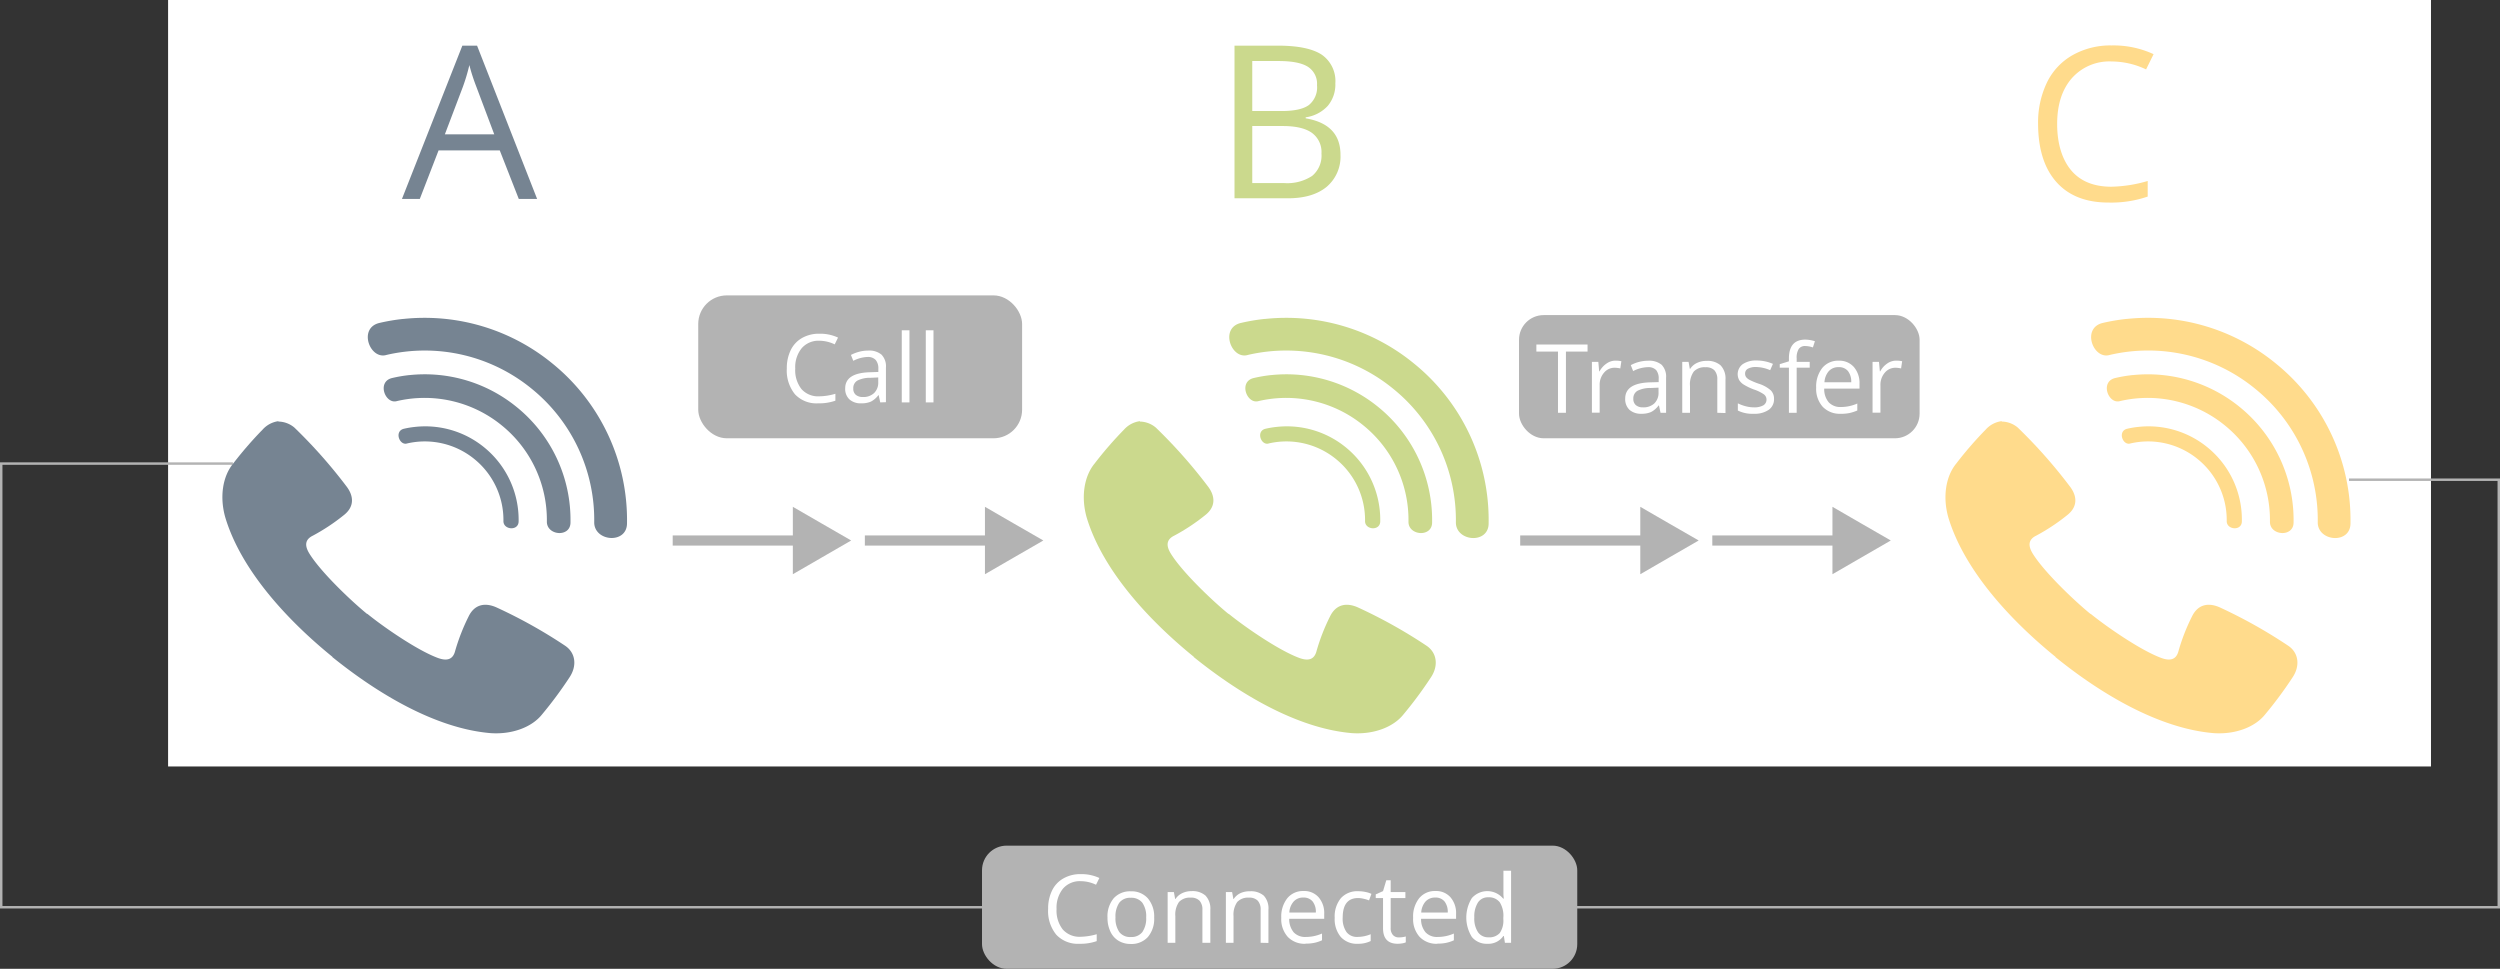 <svg id="transfer" xmlns="http://www.w3.org/2000/svg" viewBox="0 0 510 197.64"><rect x="0" y="0" width="510" height="197.64" fill="#333333" stroke="none"/><defs><style>.cls-1,.cls-8{fill:#fff;}.cls-2{fill:none;stroke:#b3b3b3;stroke-miterlimit:2.61;stroke-width:0.5px;}.cls-2,.cls-3,.cls-4,.cls-5,.cls-7,.cls-8{fill-rule:evenodd;}.cls-3{fill:#768492;}.cls-4{fill:#cbd98d;}.cls-5{fill:#ffdb8c;}.cls-6,.cls-7{fill:#b3b3b3;}</style></defs><title>transfer</title><rect class="cls-1" x="34.29" width="461.63" height="156.36"/><polyline class="cls-2" points="47.51 94.57 0.25 94.57 0.25 185.08 509.75 185.08 509.75 97.86 479.2 97.86"/><path class="cls-3" d="M57.8,243.1h0a5.28,5.28,0,0,0-3.23,1.72h0a77.59,77.59,0,0,0-6,6.92h0c-2.12,2.57-2.82,6.76-1.61,11h0c3.29,10.95,12.9,21.17,21.85,28.43h0s0,0,0,0h0s0,.05,0,.06h0c9,7.26,20.89,14.55,32.28,15.51h0c4.39.3,8.41-1.21,10.48-3.81h0a81.46,81.46,0,0,0,5.57-7.51h0c1.64-2.41,1.28-5.09-.87-6.52h0a101.45,101.45,0,0,0-13.84-7.74h0c-2.33-1.1-4.59-.82-5.85,1.81h0a41.06,41.06,0,0,0-2.73,7h0c-.43,1.71-1.6,2.13-3.5,1.44h0c-4.13-1.51-11-6.24-14.34-8.95h0l-.07-.05h-.07c-3.33-2.72-9.39-8.51-11.72-12.24h0c-1.08-1.72-.91-2.95.68-3.72h0a40.62,40.62,0,0,0,6.23-4.12h0c2.32-1.77,2.13-4,.57-6h0a102.83,102.83,0,0,0-10.57-11.92h0a5.18,5.18,0,0,0-3.21-1.23H57.8Z" transform="translate(-1 -157.18)"/><path class="cls-3" d="M84.54,233.7h-.06a28.73,28.73,0,0,0-3.46.59c-3.23.73-1.43,5.47,1,4.7h0a24.9,24.9,0,0,1,21.3,4.94h0a24.85,24.85,0,0,1,9.24,19.72h0c.05,2.83,4.86,3.2,4.82.07h0a29.63,29.63,0,0,0-11-23.52h0A29.65,29.65,0,0,0,84.54,233.7Z" transform="translate(-1 -157.18)"/><path class="cls-3" d="M85.65,244.27h0a18.85,18.85,0,0,0-2.23.37c-2.07.47-.92,3.52.65,3h0a16,16,0,0,1,13.69,3.18h0a16,16,0,0,1,5.94,12.68h0c0,1.81,3.13,2.05,3.1,0h0a19.06,19.06,0,0,0-7.1-15.12h0A19,19,0,0,0,85.65,244.27Z" transform="translate(-1 -157.18)"/><path class="cls-3" d="M83.34,222.24h-.08a39.26,39.26,0,0,0-4.81.81c-4.47,1-2,7.6,1.42,6.53h0a34.44,34.44,0,0,1,29.53,6.85h0a34.46,34.46,0,0,1,12.82,27.36h0c.06,3.92,6.75,4.42,6.69.08h0a41.13,41.13,0,0,0-15.31-32.61h0A41.13,41.13,0,0,0,83.34,222.24Z" transform="translate(-1 -157.18)"/><path class="cls-4" d="M233.58,243.1h-.05a5.28,5.28,0,0,0-3.23,1.72h0a76,76,0,0,0-6,6.92h0c-2.12,2.57-2.82,6.76-1.62,11h0c3.3,10.95,12.91,21.17,21.86,28.43h0s0,0,0,0h0s0,.05,0,.06h0c9,7.26,20.89,14.55,32.27,15.51h0c4.4.3,8.42-1.21,10.49-3.81h0a81.46,81.46,0,0,0,5.57-7.51h0c1.64-2.41,1.28-5.09-.87-6.52h0a101.45,101.45,0,0,0-13.84-7.74h0c-2.33-1.1-4.59-.82-5.85,1.81h0a40.22,40.22,0,0,0-2.73,7h0c-.43,1.71-1.6,2.13-3.5,1.44h0c-4.13-1.51-11-6.24-14.35-8.95h0l-.06-.05h-.07c-3.33-2.72-9.4-8.51-11.72-12.24h0c-1.08-1.72-.91-2.95.67-3.72h0a40.32,40.32,0,0,0,6.24-4.12h0c2.32-1.77,2.13-4,.57-6h0a102.83,102.83,0,0,0-10.57-11.92h0a5.18,5.18,0,0,0-3.21-1.23h-.06Z" transform="translate(-1 -157.18)"/><path class="cls-4" d="M260.32,233.7h-.06a29.24,29.24,0,0,0-3.47.59c-3.22.73-1.42,5.47,1,4.7h0a24.9,24.9,0,0,1,21.3,4.94h0a24.85,24.85,0,0,1,9.24,19.72h0c0,2.83,4.86,3.2,4.82.07h0a29.69,29.69,0,0,0-11-23.52h0A29.65,29.65,0,0,0,260.32,233.7Z" transform="translate(-1 -157.18)"/><path class="cls-4" d="M261.42,244.27h0a18.85,18.85,0,0,0-2.23.37c-2.07.47-.92,3.52.65,3h0a16,16,0,0,1,13.69,3.18h0a16,16,0,0,1,5.94,12.68h0c0,1.81,3.12,2.05,3.1,0h0a19.06,19.06,0,0,0-7.1-15.12h0A19,19,0,0,0,261.42,244.27Z" transform="translate(-1 -157.18)"/><path class="cls-4" d="M259.12,222.24H259a39.26,39.26,0,0,0-4.81.81c-4.47,1-2,7.6,1.41,6.53h0a34.45,34.45,0,0,1,29.54,6.85h0A34.46,34.46,0,0,1,298,263.8h0c.06,3.92,6.75,4.42,6.68.08h0a41.07,41.07,0,0,0-15.31-32.61h0A41.09,41.09,0,0,0,259.12,222.24Z" transform="translate(-1 -157.18)"/><path class="cls-5" d="M409.36,243.1h-.05a5.26,5.26,0,0,0-3.23,1.72h0a76,76,0,0,0-6,6.92h0c-2.12,2.57-2.82,6.76-1.62,11h0c3.3,10.95,12.91,21.17,21.86,28.43h0s0,0,0,0h0s0,.05,0,.06h0c8.95,7.26,20.89,14.55,32.27,15.51h0c4.4.3,8.41-1.21,10.49-3.81h0a81.46,81.46,0,0,0,5.57-7.51h0c1.64-2.41,1.28-5.09-.87-6.52h0A102.05,102.05,0,0,0,454,281.16h0c-2.33-1.1-4.59-.82-5.85,1.81h0a40.22,40.22,0,0,0-2.73,7h0c-.43,1.71-1.6,2.13-3.5,1.44h0c-4.13-1.51-11-6.24-14.35-8.95h0s0,0-.07-.05h-.06c-3.33-2.72-9.4-8.51-11.73-12.24h0c-1.07-1.72-.9-2.95.68-3.72h0a40.32,40.32,0,0,0,6.24-4.12h0c2.32-1.77,2.13-4,.56-6h0a102.7,102.7,0,0,0-10.56-11.92h0a5.18,5.18,0,0,0-3.21-1.23h-.06Z" transform="translate(-1 -157.18)"/><path class="cls-5" d="M436.1,233.7H436a29.24,29.24,0,0,0-3.47.59c-3.22.73-1.42,5.47,1,4.7h0a24.9,24.9,0,0,1,21.3,4.94h0a24.88,24.88,0,0,1,9.24,19.72h0c0,2.83,4.86,3.2,4.82.07h0a29.69,29.69,0,0,0-11-23.52h0A29.66,29.66,0,0,0,436.1,233.7Z" transform="translate(-1 -157.18)"/><path class="cls-5" d="M437.2,244.27h0a18.2,18.2,0,0,0-2.23.37c-2.07.47-.92,3.52.65,3h0a16,16,0,0,1,13.69,3.18h0a16,16,0,0,1,5.94,12.68h0c0,1.81,3.12,2.05,3.09,0h0a19,19,0,0,0-7.09-15.12h0A19,19,0,0,0,437.2,244.27Z" transform="translate(-1 -157.18)"/><path class="cls-5" d="M434.9,222.24h-.08a39.26,39.26,0,0,0-4.81.81c-4.47,1-2,7.6,1.41,6.53h0A34.45,34.45,0,0,1,461,236.44h0a34.46,34.46,0,0,1,12.82,27.36h0c.06,3.92,6.74,4.42,6.68.08h0a41.07,41.07,0,0,0-15.31-32.61h0A41.09,41.09,0,0,0,434.9,222.24Z" transform="translate(-1 -157.18)"/><path class="cls-3" d="M106.83,197.76l-3.88-9.9H90.47l-3.83,9.9H83l12.32-31.27h3l12.25,31.27Zm-5-13.17-3.63-9.65c-.47-1.22-1-2.71-1.45-4.49a38.22,38.22,0,0,1-1.34,4.49l-3.66,9.65Z" transform="translate(-1 -157.18)"/><rect class="cls-6" x="176.43" y="109.23" width="26.96" height="2.07"/><polygon class="cls-7" points="212.84 110.26 206.88 113.7 200.93 117.14 200.93 110.26 200.93 103.39 206.88 106.83 212.84 110.26"/><rect class="cls-6" x="137.23" y="109.23" width="26.96" height="2.07"/><polygon class="cls-7" points="173.64 110.26 167.69 113.7 161.74 117.14 161.74 110.26 161.74 103.39 167.69 106.83 173.64 110.26"/><rect class="cls-6" x="349.31" y="109.23" width="26.96" height="2.07"/><polygon class="cls-7" points="385.72 110.26 379.77 113.7 373.82 117.14 373.82 110.26 373.82 103.39 379.77 106.83 385.72 110.26"/><rect class="cls-6" x="310.12" y="109.23" width="26.96" height="2.07"/><polygon class="cls-7" points="346.53 110.26 340.57 113.7 334.62 117.14 334.62 110.26 334.62 103.39 340.57 106.83 346.53 110.26"/><path class="cls-4" d="M252.84,166.49h8.8q6.19,0,9,1.85a6.54,6.54,0,0,1,2.77,5.86,6.76,6.76,0,0,1-1.54,4.57,7.46,7.46,0,0,1-4.51,2.34v.21q7.1,1.2,7.1,7.45a8.06,8.06,0,0,1-2.82,6.52q-2.84,2.34-7.9,2.34H252.84V166.49Zm3.62,13.34h6q3.84,0,5.52-1.2a4.62,4.62,0,0,0,1.69-4.06,4.11,4.11,0,0,0-1.88-3.78c-1.25-.78-3.23-1.16-6-1.16h-5.33v10.2Zm0,3.06v11.64H263a9.23,9.23,0,0,0,5.67-1.46,5.37,5.37,0,0,0,1.91-4.56,4.83,4.83,0,0,0-2-4.26c-1.3-.91-3.27-1.36-5.93-1.36Z" transform="translate(-1 -157.18)"/><path class="cls-5" d="M431.76,169.72a10.21,10.21,0,0,0-8.1,3.41c-2,2.29-3,5.4-3,9.36s1,7.23,2.87,9.45,4.63,3.33,8.17,3.33a28,28,0,0,0,7.43-1.17v3.18a22.88,22.88,0,0,1-8,1.22q-6.89,0-10.61-4.17t-3.75-11.87a18.82,18.82,0,0,1,1.8-8.43,12.83,12.83,0,0,1,5.2-5.58,15.68,15.68,0,0,1,8-2,19.44,19.44,0,0,1,8.56,1.78l-1.53,3.11A16.47,16.47,0,0,0,431.76,169.72Z" transform="translate(-1 -157.18)"/><rect class="cls-6" x="142.44" y="60.26" width="66.07" height="29.15" rx="5.83" ry="5.83"/><path class="cls-8" d="M168.14,226.69a4.52,4.52,0,0,0-3.59,1.52,6.1,6.1,0,0,0-1.32,4.15,6.21,6.21,0,0,0,1.27,4.19,4.52,4.52,0,0,0,3.63,1.48,12.18,12.18,0,0,0,3.29-.52v1.41a10.06,10.06,0,0,1-3.54.54,6,6,0,0,1-4.71-1.85,7.65,7.65,0,0,1-1.66-5.26,8.38,8.38,0,0,1,.8-3.75,5.69,5.69,0,0,1,2.31-2.47,6.93,6.93,0,0,1,3.54-.87,8.54,8.54,0,0,1,3.8.79l-.68,1.38A7.32,7.32,0,0,0,168.14,226.69Z" transform="translate(-1 -157.18)"/><path class="cls-8" d="M180.57,239.27l-.32-1.47h-.07a4.4,4.4,0,0,1-1.54,1.32,4.77,4.77,0,0,1-1.93.34,3.43,3.43,0,0,1-2.41-.79,2.91,2.91,0,0,1-.88-2.26c0-2.1,1.68-3.19,5-3.29l1.76-.06v-.64a2.63,2.63,0,0,0-.53-1.8A2.14,2.14,0,0,0,178,230a6.79,6.79,0,0,0-2.93.79l-.48-1.2a7.94,7.94,0,0,1,1.67-.65,7.19,7.19,0,0,1,1.83-.24,3.9,3.9,0,0,1,2.74.83,3.39,3.39,0,0,1,.9,2.63v7.07Zm-3.55-1.1a3.15,3.15,0,0,0,2.3-.81,2.94,2.94,0,0,0,.84-2.24v-.94l-1.57.07a5.64,5.64,0,0,0-2.7.58,1.75,1.75,0,0,0-.82,1.6,1.6,1.6,0,0,0,.51,1.29A2.14,2.14,0,0,0,177,238.17Z" transform="translate(-1 -157.18)"/><rect class="cls-1" x="183.96" y="67.38" width="1.57" height="14.71"/><rect class="cls-1" x="188.86" y="67.38" width="1.57" height="14.71"/><rect class="cls-6" x="309.88" y="64.28" width="81.72" height="25.13" rx="5.03" ry="5.03"/><polygon class="cls-8" points="319.45 84.21 317.83 84.21 317.83 71.72 313.42 71.72 313.42 70.28 323.86 70.28 323.86 71.72 319.45 71.72 319.45 84.21"/><path class="cls-8" d="M330.51,230.75a6,6,0,0,1,1.25.12l-.22,1.47a5.69,5.69,0,0,0-1.14-.14,2.77,2.77,0,0,0-2.17,1,3.74,3.74,0,0,0-.9,2.56v5.6h-1.58V231h1.31l.17,1.93h.08a4.49,4.49,0,0,1,1.4-1.57A3.16,3.16,0,0,1,330.51,230.75Z" transform="translate(-1 -157.18)"/><path class="cls-8" d="M339.75,241.39l-.32-1.49h-.08a4.42,4.42,0,0,1-1.55,1.34,4.81,4.81,0,0,1-1.94.35,3.52,3.52,0,0,1-2.44-.8,3,3,0,0,1-.88-2.29q0-3.17,5.06-3.32l1.77-.05v-.65a2.64,2.64,0,0,0-.52-1.81,2.19,2.19,0,0,0-1.69-.59,6.93,6.93,0,0,0-3,.8l-.48-1.21a7.5,7.5,0,0,1,3.53-.9,4,4,0,0,1,2.77.83,3.48,3.48,0,0,1,.9,2.66v7.13Zm-3.58-1.11a3.2,3.2,0,0,0,2.32-.81,3,3,0,0,0,.85-2.27v-.94l-1.59.07a5.7,5.7,0,0,0-2.72.58,1.78,1.78,0,0,0-.83,1.61,1.62,1.62,0,0,0,.52,1.31A2.15,2.15,0,0,0,336.17,240.28Z" transform="translate(-1 -157.18)"/><path class="cls-8" d="M351.33,241.39v-6.76a2.7,2.7,0,0,0-.58-1.9,2.38,2.38,0,0,0-1.82-.63,3,3,0,0,0-2.4.88,4.49,4.49,0,0,0-.77,2.93v5.48h-1.58V231h1.29l.25,1.42h.08a3.29,3.29,0,0,1,1.36-1.19,4.37,4.37,0,0,1,2-.43,4,4,0,0,1,2.84.91,3.87,3.87,0,0,1,1,2.92v6.81Z" transform="translate(-1 -157.18)"/><path class="cls-8" d="M362.9,238.54a2.61,2.61,0,0,1-1.09,2.25,5.08,5.08,0,0,1-3.05.8,6.64,6.64,0,0,1-3.24-.66v-1.47a8.2,8.2,0,0,0,1.62.6,6.54,6.54,0,0,0,1.66.22,3.76,3.76,0,0,0,1.9-.4,1.36,1.36,0,0,0,.14-2.25,8.15,8.15,0,0,0-2.06-1,11.75,11.75,0,0,1-2.07-1,2.88,2.88,0,0,1-.92-.92,2.54,2.54,0,0,1,.74-3.25,4.85,4.85,0,0,1,2.85-.74,8.35,8.35,0,0,1,3.3.69l-.57,1.29a7.54,7.54,0,0,0-2.84-.65,3.34,3.34,0,0,0-1.7.35,1.1,1.1,0,0,0-.57,1,1.21,1.21,0,0,0,.21.71,2.15,2.15,0,0,0,.69.56,14.42,14.42,0,0,0,1.83.77,6.86,6.86,0,0,1,2.51,1.37A2.39,2.39,0,0,1,362.9,238.54Z" transform="translate(-1 -157.18)"/><path class="cls-8" d="M370.18,232.18h-2.66v9.21h-1.58v-9.21h-1.87v-.72l1.87-.57v-.58q0-3.85,3.36-3.85a6.9,6.9,0,0,1,1.94.33l-.41,1.27a5,5,0,0,0-1.56-.29,1.53,1.53,0,0,0-1.32.59,3.31,3.31,0,0,0-.43,1.91V231h2.66Z" transform="translate(-1 -157.18)"/><path class="cls-8" d="M376.5,241.59a4.8,4.8,0,0,1-3.66-1.42,5.46,5.46,0,0,1-1.34-3.92,6.1,6.1,0,0,1,1.24-4,4.15,4.15,0,0,1,3.35-1.49,3.94,3.94,0,0,1,3.1,1.29,5,5,0,0,1,1.15,3.41v1h-7.2a4.14,4.14,0,0,0,.93,2.8,3.22,3.22,0,0,0,2.48.95,8.26,8.26,0,0,0,3.34-.71v1.42a8.89,8.89,0,0,1-1.59.52,9.24,9.24,0,0,1-1.8.16Zm-.43-9.51a2.58,2.58,0,0,0-2,.82,3.75,3.75,0,0,0-.88,2.26h5.46a3.47,3.47,0,0,0-.67-2.29A2.34,2.34,0,0,0,376.07,232.08Z" transform="translate(-1 -157.18)"/><path class="cls-8" d="M387.8,230.75a5.86,5.86,0,0,1,1.24.12l-.22,1.47a5.69,5.69,0,0,0-1.14-.14,2.78,2.78,0,0,0-2.17,1,3.74,3.74,0,0,0-.9,2.56v5.6H383V231h1.31l.18,1.93h.08a4.47,4.47,0,0,1,1.39-1.57A3.17,3.17,0,0,1,387.8,230.75Z" transform="translate(-1 -157.18)"/><rect class="cls-6" x="200.33" y="172.51" width="121.43" height="25.13" rx="5.03" ry="5.03"/><path class="cls-8" d="M221.45,336.94a4.52,4.52,0,0,0-3.59,1.51,6.14,6.14,0,0,0-1.32,4.16,6.23,6.23,0,0,0,1.27,4.19,4.55,4.55,0,0,0,3.63,1.48,12.58,12.58,0,0,0,3.29-.52v1.41a10.06,10.06,0,0,1-3.54.54,6,6,0,0,1-4.71-1.85,7.62,7.62,0,0,1-1.66-5.27,8.34,8.34,0,0,1,.8-3.74,5.64,5.64,0,0,1,2.31-2.47,6.94,6.94,0,0,1,3.54-.88,8.68,8.68,0,0,1,3.8.79l-.68,1.38A7.31,7.31,0,0,0,221.45,336.94Z" transform="translate(-1 -157.18)"/><path class="cls-8" d="M236.45,344.33a5.73,5.73,0,0,1-1.28,4,4.51,4.51,0,0,1-3.52,1.42,4.72,4.72,0,0,1-2.47-.65,4.29,4.29,0,0,1-1.66-1.88,6.5,6.5,0,0,1-.59-2.85,5.73,5.73,0,0,1,1.27-3.95,4.48,4.48,0,0,1,3.51-1.41,4.41,4.41,0,0,1,3.46,1.44,5.73,5.73,0,0,1,1.28,3.92Zm-7.89,0a4.9,4.9,0,0,0,.79,3,2.75,2.75,0,0,0,2.34,1,2.79,2.79,0,0,0,2.34-1,4.91,4.91,0,0,0,.79-3,4.81,4.81,0,0,0-.79-3,2.83,2.83,0,0,0-2.36-1,2.77,2.77,0,0,0-2.33,1A4.91,4.91,0,0,0,228.56,344.33Z" transform="translate(-1 -157.18)"/><path class="cls-8" d="M246.29,349.51v-6.69a2.66,2.66,0,0,0-.58-1.89,2.34,2.34,0,0,0-1.81-.63,3,3,0,0,0-2.38.88,4.48,4.48,0,0,0-.75,2.9v5.43H239.2V339.16h1.27l.26,1.41h.07a3.34,3.34,0,0,1,1.36-1.18,4.37,4.37,0,0,1,1.93-.42,4,4,0,0,1,2.82.9,3.85,3.85,0,0,1,1,2.89v6.75Z" transform="translate(-1 -157.18)"/><path class="cls-8" d="M258.17,349.51v-6.69a2.66,2.66,0,0,0-.58-1.89,2.35,2.35,0,0,0-1.81-.63,3,3,0,0,0-2.38.88,4.48,4.48,0,0,0-.76,2.9v5.43h-1.56V339.16h1.27l.26,1.41h.07a3.31,3.31,0,0,1,1.35-1.18A4.41,4.41,0,0,1,256,339a4,4,0,0,1,2.82.9,3.85,3.85,0,0,1,.94,2.89v6.75Z" transform="translate(-1 -157.18)"/><path class="cls-8" d="M267.33,349.71a4.75,4.75,0,0,1-3.62-1.4,5.4,5.4,0,0,1-1.33-3.89,6,6,0,0,1,1.23-4,4.1,4.1,0,0,1,3.31-1.47,3.87,3.87,0,0,1,3.08,1.28,4.89,4.89,0,0,1,1.14,3.38v1H264a4.18,4.18,0,0,0,.92,2.77,3.21,3.21,0,0,0,2.47.94,8.26,8.26,0,0,0,3.3-.7V349a7.39,7.39,0,0,1-1.57.52,8.36,8.36,0,0,1-1.79.16Zm-.43-9.43a2.55,2.55,0,0,0-2,.82,3.69,3.69,0,0,0-.88,2.24h5.41a3.4,3.4,0,0,0-.66-2.27A2.34,2.34,0,0,0,266.9,340.28Z" transform="translate(-1 -157.18)"/><path class="cls-8" d="M278,349.71a4.39,4.39,0,0,1-3.48-1.39,5.65,5.65,0,0,1-1.24-3.91,5.84,5.84,0,0,1,1.26-4,4.48,4.48,0,0,1,3.56-1.42,7,7,0,0,1,1.5.16,5,5,0,0,1,1.17.38l-.49,1.33a6.83,6.83,0,0,0-1.13-.34,5.16,5.16,0,0,0-1.09-.14q-3.15,0-3.15,4a4.78,4.78,0,0,0,.77,2.93,2.66,2.66,0,0,0,2.28,1,7,7,0,0,0,2.66-.55v1.39A5.68,5.68,0,0,1,278,349.71Z" transform="translate(-1 -157.18)"/><path class="cls-8" d="M286.37,348.41a5.29,5.29,0,0,0,.8-.06,3.91,3.91,0,0,0,.61-.13v1.2a2.77,2.77,0,0,1-.75.21,6.1,6.1,0,0,1-.89.08q-3,0-3-3.17v-6.16h-1.49v-.75l1.49-.66.66-2.21h.9v2.4h3v1.22h-3v6.09a2.07,2.07,0,0,0,.45,1.44A1.55,1.55,0,0,0,286.37,348.41Z" transform="translate(-1 -157.18)"/><path class="cls-8" d="M294.23,349.71a4.74,4.74,0,0,1-3.62-1.4,5.4,5.4,0,0,1-1.33-3.89,6,6,0,0,1,1.23-4,4.09,4.09,0,0,1,3.31-1.47,3.87,3.87,0,0,1,3.08,1.28,4.89,4.89,0,0,1,1.14,3.38v1H290.9a4.13,4.13,0,0,0,.92,2.77,3.17,3.17,0,0,0,2.46.94,8.27,8.27,0,0,0,3.31-.7V349a7.39,7.39,0,0,1-1.57.52,8.42,8.42,0,0,1-1.79.16Zm-.43-9.43a2.59,2.59,0,0,0-2,.82,3.74,3.74,0,0,0-.87,2.24h5.41a3.45,3.45,0,0,0-.66-2.27A2.34,2.34,0,0,0,293.8,340.28Z" transform="translate(-1 -157.18)"/><path class="cls-8" d="M307.76,348.13h-.08a3.7,3.7,0,0,1-3.25,1.58,3.88,3.88,0,0,1-3.17-1.39,7.49,7.49,0,0,1,0-7.93,4.2,4.2,0,0,1,6.39.11h.12l-.07-.75,0-.72v-4.22h1.56v14.7H308l-.21-1.38Zm-3.14.26a2.86,2.86,0,0,0,2.33-.87,4.43,4.43,0,0,0,.73-2.82v-.33a5.15,5.15,0,0,0-.74-3.14,2.78,2.78,0,0,0-2.34-1,2.39,2.39,0,0,0-2.11,1.08,5.3,5.3,0,0,0-.73,3,5.05,5.05,0,0,0,.73,3A2.46,2.46,0,0,0,304.62,348.39Z" transform="translate(-1 -157.18)"/></svg>